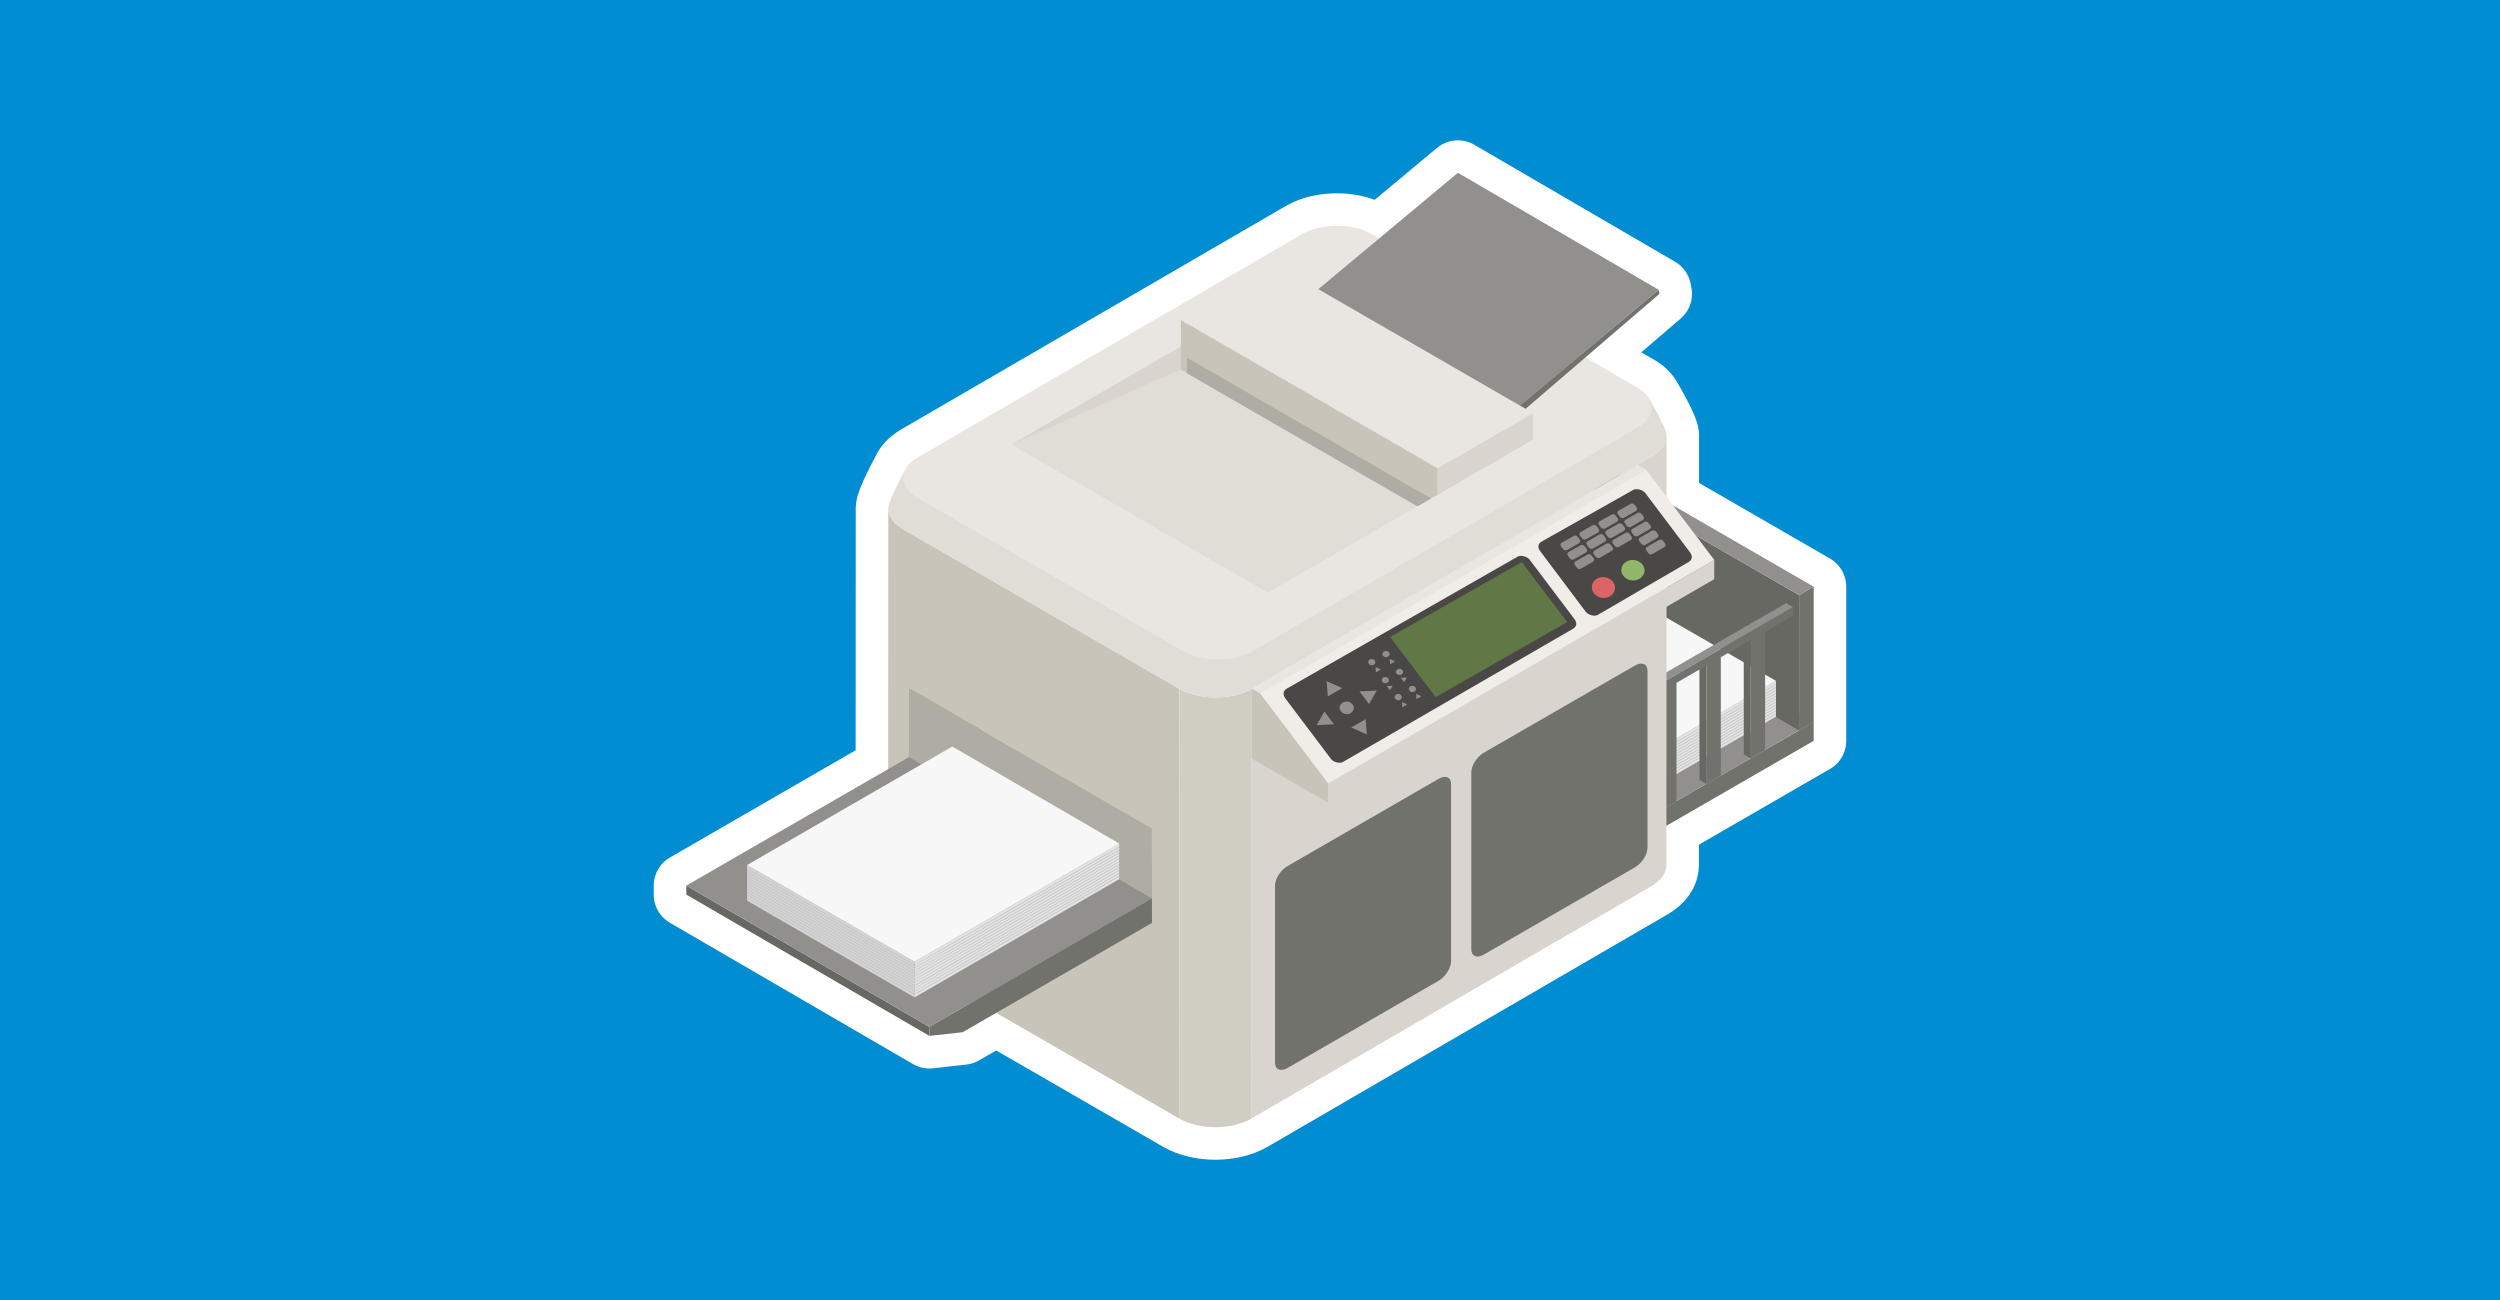 <?xml version="1.0" encoding="UTF-8"?> <svg xmlns="http://www.w3.org/2000/svg" xmlns:xlink="http://www.w3.org/1999/xlink" xmlns:xodm="http://www.corel.com/coreldraw/odm/2003" xml:space="preserve" width="1000px" height="520px" version="1.0" style="shape-rendering:geometricPrecision; text-rendering:geometricPrecision; image-rendering:optimizeQuality; fill-rule:evenodd; clip-rule:evenodd" viewBox="0 0 1000 520"> <defs> <style type="text/css"> .str0 {stroke:white;stroke-width:26.03;stroke-linecap:round;stroke-linejoin:round;stroke-miterlimit:22.926} .fil2 {fill:none;fill-rule:nonzero} .fil0 {fill:#008DD2} .fil18 {fill:#4A4846;fill-rule:nonzero} .fil10 {fill:#545757;fill-rule:nonzero} .fil19 {fill:#617746;fill-rule:nonzero} .fil3 {fill:#686863;fill-rule:nonzero} .fil4 {fill:#72726D;fill-rule:nonzero} .fil5 {fill:#91908D;fill-rule:nonzero} .fil21 {fill:#92B76A;fill-rule:nonzero} .fil16 {fill:#AFACA3;fill-rule:nonzero} .fil9 {fill:#C1C1C1;fill-rule:nonzero} .fil12 {fill:#C8C4B9;fill-rule:nonzero} .fil13 {fill:#D0CDC3;fill-rule:nonzero} .fil6 {fill:lightgrey;fill-rule:nonzero} .fil11 {fill:#D9D4CD;fill-rule:nonzero} .fil20 {fill:#DB6565;fill-rule:nonzero} .fil14 {fill:#E0DDD6;fill-rule:nonzero} .fil7 {fill:#E2E2E2;fill-rule:nonzero} .fil15 {fill:#E9E5E0;fill-rule:nonzero} .fil17 {fill:#F0ECE7;fill-rule:nonzero} .fil8 {fill:#F7F7F7;fill-rule:nonzero} .fil1 {fill:white;fill-rule:nonzero} </style> </defs> <g id="Слой_x0020_1">  <g id="_2209806811920"> <rect class="fil0" width="1000" height="520"></rect> <g> <path class="fil1" d="M398.48 405.16l73.2 42.24c8,4.64 20.96,4.64 28.92,0l0 0 0 0 0.08 -143.96 3.88 2.24 26.64 15.36 74.12 -42.88 80.36 -46.48 0.04 -7.68 -73.56 42.56 0 0 73.56 -42.56 0 0 -16.48 -21.8 -2.64 -3.48 -8.04 -10.68 -0.12 -0.12 0.04 0 -3.36 -1.92 -92.6 53.6 75.28 -43.76 10.16 -5.92 12.72 -7.4 0.16 -0.08 0.04 0 0.16 -0.12 0 0 0.16 -0.12 0.04 0 0.16 -0.12 0 0 0.16 -0.08 0.04 -0.04 0.12 -0.08 0.04 0 0.16 -0.12 0 0 0.16 -0.12 0 0 0.16 -0.12 0 0 0.16 -0.12 0 0 0.12 -0.12 0.04 0 0.12 -0.12 0.03 0 0.12 -0.12 0.04 0 0.12 -0.11 0 0 0.12 -0.12 0.04 0 0.12 -0.12 0.04 -0.04 0.08 -0.08 0.04 -0.04 0.12 -0.08 0.04 -0.04 0.08 -0.08 0.04 -0.04 0.08 -0.08 0.04 -0.04 0.08 -0.08 0.04 -0.04 0.08 -0.12 0.12 -0.12 0.04 -0.04 0.08 -0.08 0.04 -0.04 0.08 -0.08 0.03 -0.04 0.08 -0.08 0.04 -0.08 0.08 -0.08 0.04 -0.04 0.04 -0.08 0.04 -0.04 0.08 -0.08 0.04 -0.04 0.04 -0.08 0.08 -0.08 0.04 -0.08 0.04 -0.04 0.04 -0.08 0.04 -0.07 0.04 -0.04 0.08 -0.09 0.04 -0.07 0.04 -0.04 0.04 -0.08 0.03 -0.08 0.04 -0.04 0.04 -0.08 0.04 -0.08 0.04 -0.08 0.04 -0.04 0.04 -0.08 0.04 -0.08 0.04 -0.08 0.04 -0.04 0.04 -0.08 0 -0.04 0.04 -0.08 0.04 -0.08 0.04 -0.08 0 -0.04 0.03 -0.08 0.04 -0.08 0.04 -0.08 0 -0.04 0.04 -0.08 0.04 -0.04 0.04 -0.12 0 -0.04 0.04 -0.08 0 -0.04 0.04 -0.12 0 -0.04 0.04 -0.08 0 -0.04 0.04 -0.12 0 -0.04 0.04 -0.12 0 0 0.04 -0.12 0 -0.03 0.04 -0.12 0 0 0 -0.12 0 -0.04 0.04 -0.12 0 0 0.04 -0.12 0 -0.04 0 -0.12 0 0 0.03 -0.16 0 0 0 -0.12 0 0 0 -0.16 0 0 0 -0.12 0 0 0.04 -0.16 0 0 0 -0.16 0 -0.12c-0.08,-2.56 -5.16,-11.48 -6.76,-14.24l-0.03 -0.08c-0.93,-1.76 -2.56,-3.44 -5,-4.8l-20.72 -11.96 29.68 -25.48 -0.32 -1.6 -80.32 -46.8 -31.48 26.24 -3 -1.72c-7.72,-4.44 -20.16,-4.44 -27.84,0l-153.88 89.4c-2.76,1.64 -4.52,3.6 -5.28,5.68 -0.12,0.2 -6.32,11.56 -6.36,14.56l0 0.04 0 0.08 0 0.16 -0.04 104.04 -80.76 46.64 0 0 0 3.6 97.24 56.52 -0.04 -3.6 0.04 3.6 13.32 -1.48 13.4 -7.72 0.04 -0.03zm132.76 -91.76l0 0 -0.04 7.64 0.04 -7.64zm122.76 33.52l-60.48 34.92c-2.76,1.6 -5,0.64 -5,-2.12l0 -70.76c0,-2.76 2.24,-6.28 5,-7.88l60.48 -34.88c2.76,-1.6 5,-0.64 5,2.08l0 70.76c0,2.76 -2.24,6.32 -5,7.88zm-78.52 45.36l-57 32.88 -3.48 2.04c-2.76,1.56 -5,0.64 -5,-2.12l0 -70.76c0,-2.76 2.24,-6.28 5,-7.88l60.48 -34.92c2.76,-1.6 4.96,-0.64 4.96,2.12l0 6.6 0 64.16c0,2.76 -2.2,6.28 -4.96,7.88zm-220.16 -188.68l0 -0.04 0 -0.08 0 -0.08 0 -0.08 0 0.28zm145.36 99.84l-0.08 143.96 0 0 0.08 -143.96zm-0.08 143.96l160 -92.96c3.96,-2.32 5.92,-5.32 5.96,-8.32l0 -15.76 58.92 -34.04 0 -7.48 0 -0.08 0 -54.08 -56.24 -32.48 -168.64 245.2zm166 -248.68l0 -24.2 0.04 -0.16 -0.04 24.36z"></path> <path id="_1" class="fil2 str0" d="M398.48 405.16l73.2 42.24c8,4.64 20.96,4.64 28.92,0l0 0 0 0 0.08 -143.96 3.88 2.24 26.64 15.36 74.12 -42.88 80.36 -46.48 0.04 -7.68 -73.56 42.56 0 0 73.56 -42.56 0 0 -16.48 -21.8 -2.64 -3.48 -8.04 -10.68 -0.12 -0.12 0.04 0 -3.36 -1.92 -92.6 53.6 75.28 -43.76 10.16 -5.92 12.72 -7.4 0.16 -0.08 0.04 0 0.16 -0.12 0 0 0.16 -0.12 0.04 0 0.16 -0.12 0 0 0.16 -0.08 0.04 -0.04 0.12 -0.08 0.04 0 0.16 -0.12 0 0 0.16 -0.12 0 0 0.16 -0.12 0 0 0.16 -0.12 0 0 0.12 -0.12 0.04 0 0.12 -0.12 0.03 0 0.12 -0.12 0.04 0 0.12 -0.11 0 0 0.12 -0.12 0.04 0 0.12 -0.12 0.04 -0.04 0.08 -0.08 0.04 -0.04 0.12 -0.08 0.04 -0.04 0.08 -0.08 0.04 -0.04 0.08 -0.08 0.04 -0.04 0.08 -0.08 0.04 -0.04 0.08 -0.12 0.12 -0.12 0.04 -0.04 0.08 -0.08 0.04 -0.04 0.08 -0.08 0.03 -0.04 0.08 -0.08 0.04 -0.08 0.08 -0.08 0.04 -0.04 0.04 -0.08 0.04 -0.04 0.08 -0.08 0.04 -0.04 0.04 -0.08 0.08 -0.08 0.04 -0.08 0.04 -0.04 0.04 -0.08 0.04 -0.07 0.04 -0.04 0.08 -0.09 0.04 -0.07 0.04 -0.04 0.04 -0.08 0.03 -0.08 0.04 -0.04 0.04 -0.08 0.04 -0.08 0.04 -0.08 0.04 -0.04 0.04 -0.08 0.04 -0.08 0.04 -0.08 0.04 -0.04 0.04 -0.08 0 -0.04 0.04 -0.08 0.04 -0.08 0.04 -0.08 0 -0.04 0.03 -0.08 0.04 -0.08 0.04 -0.08 0 -0.04 0.04 -0.08 0.04 -0.04 0.04 -0.12 0 -0.04 0.04 -0.08 0 -0.04 0.04 -0.12 0 -0.04 0.04 -0.08 0 -0.04 0.04 -0.12 0 -0.04 0.04 -0.12 0 0 0.04 -0.12 0 -0.03 0.04 -0.12 0 0 0 -0.12 0 -0.04 0.04 -0.12 0 0 0.04 -0.12 0 -0.04 0 -0.12 0 0 0.03 -0.16 0 0 0 -0.12 0 0 0 -0.16 0 0 0 -0.12 0 0 0.04 -0.16 0 0 0 -0.16 0 -0.12c-0.08,-2.56 -5.16,-11.48 -6.76,-14.24l-0.03 -0.08c-0.93,-1.76 -2.56,-3.44 -5,-4.8l-20.72 -11.96 29.68 -25.48 -0.32 -1.6 -80.32 -46.8 -31.48 26.24 -3 -1.72c-7.72,-4.44 -20.16,-4.44 -27.84,0l-153.88 89.4c-2.76,1.64 -4.52,3.6 -5.28,5.68 -0.12,0.2 -6.32,11.56 -6.36,14.56l0 0.04 0 0.08 0 0.16 -0.04 104.04 -80.76 46.64 0 0 0 3.6 97.24 56.52 -0.04 -3.6 0.04 3.6 13.32 -1.48 13.4 -7.72 0.04 -0.03zm132.76 -91.76l0 0 -0.04 7.64 0.04 -7.64zm122.76 33.52l-60.48 34.92c-2.76,1.6 -5,0.64 -5,-2.12l0 -70.76c0,-2.76 2.24,-6.28 5,-7.88l60.48 -34.88c2.76,-1.6 5,-0.64 5,2.08l0 70.76c0,2.76 -2.24,6.32 -5,7.88zm-78.52 45.36l-57 32.88 -3.48 2.04c-2.76,1.56 -5,0.64 -5,-2.12l0 -70.76c0,-2.76 2.24,-6.28 5,-7.88l60.48 -34.92c2.76,-1.6 4.96,-0.64 4.96,2.12l0 6.6 0 64.16c0,2.76 -2.2,6.28 -4.96,7.88zm-220.16 -188.68l0 -0.04 0 -0.08 0 -0.08 0 -0.08m145.36 100.12l-0.08 143.96 0 0m0 0l160 -92.96c3.96,-2.32 5.92,-5.32 5.96,-8.32l0 -15.76 58.92 -34.04 0 -7.48 0 -0.08 0 -54.08 -56.24 -32.48m-2.64 -3.48l0 -24.2 0.04 -0.16"></path> </g> <g id="_2296206550816"> <path class="fil3" d="M623.28 355.32l-81.88 -47.24 0 -7.56 81.88 47.24 0 7.56z"></path> <path class="fil4" d="M725.48 296.32l-102.24 59 0 -7.56 102.24 -59 0 7.56z"></path> <path class="fil5" d="M623.28 347.8l-81.88 -47.28 102.24 -59 81.84 47.24 -102.2 59.04z"></path> <path class="fil3" d="M719.64 292.2l-81.84 -47.24 0 -54.16 81.84 47.24 0 54.16z"></path> <path class="fil4" d="M725.48 288.84l-5.84 3.36 0 -54.16 5.84 -3.36 0 54.16z"></path> <path class="fil5" d="M719.64 238.04l-81.84 -47.24 5.84 -3.4 81.84 47.28 -5.84 3.36z"></path> <path class="fil6" d="M609.72 344.76l-66.96 -38.64 0 -14.28 66.96 38.64 0 14.28z"></path> <path class="fil7" d="M710.4 286.64l-100.68 58.12 0 -14.28 100.68 -58.12 0 14.28z"></path> <path class="fil8" d="M609.72 330.48l-66.96 -38.64 100.68 -58.12 66.96 38.64 -100.68 58.12z"></path> <g> <path class="fil9" d="M609.72 335.24l-66.96 -38.68 0 0.32 66.92 38.64c0.04,0.04 100.72,-58.08 100.72,-58.08l0 -0.32 -100.68 58.12zm0 -1.16l-66.96 -38.68 0 0.32 66.92 38.64c0.04,0.04 100.72,-58.08 100.72,-58.08l0 -0.32 -100.68 58.12zm0 -1.16l-66.96 -38.68 0 0.32 66.92 38.64c0.04,0 100.72,-58.08 100.72,-58.08l0 -0.32 -100.68 58.12zm0 3.48l-66.96 -38.68 0 0.32 66.92 38.64c0.04,0.04 100.72,-58.08 100.72,-58.08l0 -0.32 -100.68 58.12zm0 -4.64l-66.96 -38.68 0 0.32 66.92 38.6c0.04,0.04 100.72,-58.08 100.72,-58.08l0 -0.28 -100.68 58.12zm0 5.8l-66.96 -38.64 0 0.28 66.92 38.64c0.04,0.04 100.72,-58.08 100.72,-58.08l0 -0.32 -100.68 58.12 0 0zm0 3.48l-66.96 -38.64 0 0.32 66.92 38.6c0.04,0.04 100.72,-58.08 100.72,-58.08l0 -0.32 -100.68 58.12 0 0zm0 2.64l100.68 -58.12 0 -0.28 -100.68 58.08 -66.96 -38.64 0 0.32 66.92 38.6 0.04 0.04zm0 -1.48l-66.96 -38.64 0 0.32 66.92 38.6c0.04,0.04 100.72,-58.08 100.72,-58.08l0 -0.32 -100.68 58.12 0 0zm0 -3.48l-66.96 -38.64 0 0.28 66.92 38.64c0.04,0.04 100.72,-58.08 100.72,-58.08l0 -0.32 -100.68 58.12 0 0zm100.68 -56.96l0 0.32 -100.68 58.12c-0.04,-0.04 -66.96,-38.64 -66.96,-38.64l0 -0.32 66.96 38.64 100.68 -58.12z"></path> </g> <path class="fil3" d="M700.28 303.36l-2.76 -1.64 -0.04 -47.4 2.8 1.64 0 47.4z"></path> <path class="fil3" d="M682.56 313.6l-2.76 -1.64 -0.04 -47.4 2.8 1.64 0 47.4z"></path> <path class="fil3" d="M664.84 323.84l-2.8 -1.64 0 -47.4 2.76 1.64 0.04 47.4z"></path> <path class="fil3" d="M647.12 334.04l-2.8 -1.6 0 -47.4 2.76 1.64 0.04 47.36z"></path> <path class="fil10" d="M635.32 293.48l-2.8 -1.64 0 -3.28 2.8 1.64 0 3.28z"></path> <path class="fil5" d="M635.32 290.16l-2.8 -1.6 81.92 -47.28 2.76 1.6 -81.88 47.28z"></path> <path class="fil4" d="M717.2 242.88l0.04 3.32 -11.2 6.48 0 47.36 -5.76 3.32 0 -47.4 -11.96 6.92 0 47.4 -5.72 3.32 -0.04 -47.4 -11.96 6.92 0 47.4 -5.76 3.32 -0.04 -47.4 -11.92 6.92 0 47.36 -5.76 3.36 -0.04 -47.4 -11.76 6.8 0 -3.32 81.88 -47.28z"></path> <path class="fil11" d="M660.68 182.52l-160 93 -0.08 171.88 160 -92.96c3.96,-2.32 5.92,-5.32 5.96,-8.32l0.08 -171.92c-0.04,3.04 -2,6.04 -5.96,8.32z"></path> <path class="fil12" d="M361.36 211.76c-4.04,-2.32 -6.04,-5.4 -6.04,-8.44l-0.08 171.92c0,3.04 2,6.08 6.04,8.44l110.4 63.72 0.08 -171.88 -110.4 -63.76z"></path> <path class="fil13" d="M471.76 275.52l-0.08 171.88c8,4.64 21,4.64 28.92,0l0.08 -171.88c-7.92,4.6 -20.92,4.6 -28.92,0z"></path> <path class="fil14" d="M659.44 159.04l-109.28 -57c-8,-4.64 -20.96,-4.64 -28.92,0l-159.56 86.68c0,0 -6.32,11.52 -6.36,14.56 -0.08,3.04 1.92,6.12 5.96,8.44l110.48 63.8c8,4.6 21,4.6 28.92,0l160 -93c4,-2.32 6,-5.4 5.96,-8.44 -0.08,-3 -7.2,-15.04 -7.2,-15.04l0 0z"></path> <path class="fil15" d="M654.84 154.96c7.72,4.44 7.8,11.64 0.12,16.12l-153.88 89.4c-7.64,4.44 -20.12,4.44 -27.84,0l-106.16 -61.28c-7.72,-4.48 -7.76,-11.68 -0.12,-16.16l153.88 -89.4c7.68,-4.44 20.12,-4.44 27.84,0l106.16 61.32 0 0z"></path> <path class="fil16" d="M363.6 275.24l0 35.8 49.88 43.2 47.28 5.08 0 -28 -97.16 -56.08z"></path> <path class="fil3" d="M371.76 414.36l-97.24 -56.52 0 -3.6 97.2 56.52 0.04 3.6z"></path> <path class="fil5" d="M371.72 410.76l-97.2 -56.52 89.04 -51.4 97.2 56.48 -89.04 51.44z"></path> <path class="fil4" d="M460.76 359.32l0.04 9.84 -75.72 43.72 -13.32 1.48 -0.04 -3.6 89.04 -51.44z"></path> <path class="fil6" d="M365.8 398.96l-66.96 -38.68 0 -14.28 66.96 38.68 0 14.28z"></path> <path class="fil7" d="M460.76 344.12l-94.96 54.84 0 -14.28 93.68 -54.08 1.28 0.72 0 12.8z"></path> <path class="fil8" d="M365.8 384.68l-66.96 -38.68 93.68 -54.08 66.96 38.68 -93.68 54.08z"></path> <g> <path class="fil9" d="M365.8 389.4l-66.96 -38.64 0 0.32 66.88 38.6c0.08,0.04 73.8,-42.52 95.04,-54.8l0 -0.32 -94.96 54.84 0 0zm94.96 -46.36l0 -0.32 -94.96 54.84 -66.96 -38.68 0 0.32 66.88 38.64 0.08 0.04 94.96 -54.84zm0 -1.16l0 -0.32 -94.96 54.84 -66.96 -38.68 0 0.32 66.88 38.64c0.08,0.04 73.8,-42.52 95.04,-54.8zm0 -1.16l0 -0.32 -94.96 54.84 -66.96 -38.68 0 0.32 66.88 38.64c0.08,0 73.8,-42.52 95.04,-54.8zm0 -1.16l0 -0.32 -94.96 54.84 -66.96 -38.68 0 0.32c0,0 66.88,38.64 66.96,38.68l94.96 -54.84zm0 -1.16l0 -0.32 -94.96 54.84 -66.96 -38.68 0 0.32 66.88 38.6c0.08,0.04 73.8,-42.48 95.04,-54.76zm0 -1.2l0 -0.28 -94.96 54.8 -66.96 -38.64 0 0.32 66.88 38.6c0.08,0.04 73.8,-42.52 95.04,-54.8zm0 -1.16l0 -0.28 -94.96 54.8 -66.96 -38.64 0 0.32 66.88 38.6c0.08,0.04 73.8,-42.52 95.04,-54.8zm0 -2.32l0 -0.32 -94.96 54.84 -66.96 -38.64 0 0.32 66.88 38.6c0.08,0.04 73.8,-42.52 95.04,-54.8l0 0zm0 -1.16l0 -0.32 -94.96 54.84 -66.96 -38.64 0 0.28 66.88 38.64c0.08,0.04 73.8,-42.52 95.04,-54.8l0 0zm0 -1.16l0 -0.08 -0.2 -0.12 -94.76 54.72 -66.96 -38.64 0 0.28 66.88 38.64c0.08,0.04 73.8,-42.52 95.04,-54.8z"></path> </g> <g> <path class="fil16" d="M363.6 275.24l0 27.64 17.16 -4.36 66.92 38.88 -0.04 14.28 13.12 7.64 0 -28 -97.16 -56.08z"></path> </g> <path class="fil4" d="M575.48 392.28l-60.48 34.92c-2.76,1.56 -5,0.64 -5,-2.12l0 -70.76c0,-2.76 2.24,-6.28 5,-7.88l60.48 -34.92c2.76,-1.6 4.96,-0.64 4.96,2.12l0 70.76c0,2.76 -2.2,6.28 -4.96,7.88z"></path> <path class="fil4" d="M654 346.92l-60.48 34.92c-2.76,1.6 -5,0.64 -5,-2.12l0 -70.76c0,-2.76 2.24,-6.28 5,-7.88l60.48 -34.88c2.76,-1.6 5,-0.64 5,2.08l0 70.76c0,2.76 -2.24,6.32 -5,7.88z"></path> <path class="fil15" d="M500.64 275.4l154.48 -89.4 3.36 1.92 -154.52 89.4 -3.32 -1.92z"></path> <path class="fil11" d="M531.24 313.4l154.48 -89.4 -0.04 7.68 -154.48 89.36 0.04 -7.64z"></path> <path class="fil17" d="M503.96 277.32l154.48 -89.4 27.28 36.08 -154.48 89.4 -27.28 -36.08z"></path> <path class="fil12" d="M503.96 277.32l27.28 36.08 -0.04 7.64 -30.52 -17.6 -0.04 -28.04 3.32 1.92z"></path> <path class="fil18" d="M653.36 195.92l-36.68 20.68c-1.52,0.84 -1.76,2.36 -0.56,3.92l18.24 24.28c0.92,1.2 3.48,1.88 4.68,1.2l36.36 -21.16c1.52,-0.88 1.76,-2.36 0.6,-3.92l-17.96 -23.8c-0.92,-1.2 -3.48,-1.84 -4.68,-1.2l0 0z"></path> <path class="fil18" d="M607.16 222.6l-92.44 52.84c-1.52,0.88 -1.72,2.36 -0.56,3.96l18.28 24.24c0.88,1.2 3.48,1.88 4.64,1.2l92.12 -53.32c1.52,-0.88 1.72,-2.36 0.56,-3.92l-17.96 -23.8c-0.88,-1.2 -3.48,-1.84 -4.64,-1.2l0 0z"></path> <path class="fil19" d="M626.88 248.8l-52.6 30.04 -18.24 -24.04 52.68 -29.96 18.16 23.96z"></path> <path class="fil5" d="M536.32 284.48c0.88,1.16 2.64,1.52 3.96,0.76 1.28,-0.76 1.64,-2.32 0.76,-3.48 -0.84,-1.16 -2.64,-1.48 -3.92,-0.72 -1.32,0.72 -1.68,2.28 -0.8,3.44zm11.32 -2.84l3.04 -5.4 -6.92 0.32 3.88 5.08zm-17.88 2.96l-3.08 5.44 6.92 -0.32 -3.84 -5.12 0 0zm10.72 6.4l6.24 2.76 -0.44 -6.08 -5.8 3.32 0 0zm-9.36 -12.44l-0.48 -6.08 6.24 2.76 -5.76 3.32z"></path> <path class="fil5" d="M563.76 276.28c0.44,0.56 1.32,0.76 2,0.36 0.64,-0.4 0.84,-1.16 0.4,-1.76 -0.44,-0.56 -1.36,-0.72 -2,-0.36 -0.68,0.4 -0.84,1.16 -0.4,1.76z"></path> <path class="fil5" d="M558.08 279.56c0.44,0.56 1.36,0.72 2,0.36 0.68,-0.4 0.84,-1.16 0.4,-1.76 -0.44,-0.6 -1.32,-0.76 -2,-0.36 -0.64,0.36 -0.84,1.16 -0.4,1.76z"></path> <path class="fil5" d="M560.92 282.92l-0.12 -2.08 2.12 0.92 -2 1.16z"></path> <path class="fil5" d="M566.6 279.64l-0.16 -2.08 2.12 0.96 -1.96 1.12z"></path> <path class="fil5" d="M558.6 269.48c0.44,0.56 1.36,0.72 2,0.36 0.68,-0.4 0.84,-1.16 0.4,-1.76 -0.44,-0.56 -1.32,-0.72 -2,-0.36 -0.64,0.4 -0.84,1.16 -0.4,1.76z"></path> <path class="fil5" d="M552.96 272.72c0.44,0.6 1.32,0.76 2,0.36 0.64,-0.36 0.8,-1.16 0.36,-1.72 -0.44,-0.6 -1.32,-0.76 -2,-0.4 -0.64,0.4 -0.84,1.16 -0.36,1.76l0 0z"></path> <path class="fil5" d="M554.68 274.4l2.4 -0.12 -1.08 1.84 -1.32 -1.72z"></path> <path class="fil5" d="M560.36 271.12l2.36 -0.12 -1.04 1.88 -1.32 -1.76z"></path> <path class="fil5" d="M553.2 262.32c0.44,0.56 1.36,0.72 2,0.36 0.68,-0.4 0.84,-1.16 0.4,-1.76 -0.44,-0.56 -1.32,-0.72 -2,-0.36 -0.64,0.4 -0.84,1.16 -0.4,1.76z"></path> <path class="fil5" d="M547.52 265.56c0.44,0.56 1.36,0.72 2,0.36 0.68,-0.36 0.84,-1.16 0.4,-1.72 -0.44,-0.6 -1.32,-0.76 -2,-0.4 -0.64,0.4 -0.84,1.16 -0.4,1.76l0 0z"></path> <path class="fil5" d="M550.36 268.92l-0.12 -2.08 2.12 0.96 -2 1.12z"></path> <path class="fil5" d="M556.04 265.68l-0.16 -2.08 2.16 0.96 -2 1.12z"></path> <path class="fil20" d="M639.36 238.72c2.32,1.04 5.08,0.24 6.2,-1.8 1.12,-2.04 0.16,-4.56 -2.16,-5.6 -2.32,-1.08 -5.08,-0.28 -6.2,1.76 -1.12,2.04 -0.16,4.56 2.16,5.64z"></path> <path class="fil21" d="M651.16 231.76c2.32,1 5.08,0.2 6.2,-1.84 1.12,-2 0.12,-4.48 -2.16,-5.48 -2.32,-1.04 -5.08,-0.24 -6.2,1.76 -1.12,2.04 -0.16,4.52 2.16,5.56z"></path> <path class="fil5" d="M662.92 215.12l-4.76 2.76c-0.52,0.32 -1.24,0.16 -1.6,-0.32l-0.88 -1.12c-0.36,-0.48 -0.2,-1.12 0.32,-1.4l4.76 -2.76c0.52,-0.32 1.24,-0.16 1.6,0.32l0.88 1.12c0.36,0.48 0.2,1.08 -0.32,1.4z"></path> <path class="fil5" d="M665.72 218.84l-4.76 2.76c-0.52,0.32 -1.24,0.16 -1.6,-0.28l-0.84 -1.16c-0.36,-0.48 -0.24,-1.12 0.28,-1.4l4.8 -2.76c0.52,-0.32 1.24,-0.16 1.6,0.32l0.84 1.12c0.36,0.48 0.2,1.12 -0.32,1.4l0 0z"></path> <path class="fil5" d="M637.16 224.72l-4.8 2.72c-0.52,0.32 -1.24,0.16 -1.6,-0.32l-0.84 -1.16c-0.36,-0.48 -0.24,-1.12 0.28,-1.4l4.8 -2.72c0.52,-0.32 1.24,-0.16 1.6,0.32l0.84 1.12c0.36,0.48 0.24,1.12 -0.28,1.44l0 0z"></path> <path class="fil5" d="M644.72 220.36l-4.76 2.72c-0.52,0.32 -1.24,0.16 -1.6,-0.32l-0.88 -1.12c-0.32,-0.48 -0.2,-1.12 0.32,-1.44l4.76 -2.72c0.56,-0.28 1.24,-0.16 1.6,0.32l0.88 1.16c0.36,0.48 0.2,1.08 -0.32,1.4l0 0z"></path> <path class="fil5" d="M652.32 216l-4.8 2.76c-0.52,0.28 -1.24,0.12 -1.6,-0.32l-0.84 -1.16c-0.36,-0.48 -0.2,-1.08 0.32,-1.4l4.76 -2.72c0.52,-0.32 1.24,-0.16 1.6,0.32l0.84 1.12c0.36,0.48 0.24,1.08 -0.28,1.4l0 0z"></path> <path class="fil5" d="M659.88 211.64l-4.76 2.76c-0.52,0.28 -1.24,0.16 -1.6,-0.32l-0.84 -1.16c-0.36,-0.44 -0.24,-1.08 0.28,-1.36l4.8 -2.76c0.52,-0.28 1.24,-0.16 1.6,0.32l0.84 1.12c0.36,0.48 0.2,1.08 -0.32,1.4l0 0z"></path> <path class="fil5" d="M634.36 221l-4.76 2.72c-0.52,0.32 -1.24,0.16 -1.6,-0.32l-0.84 -1.16c-0.36,-0.48 -0.24,-1.12 0.28,-1.44l4.8 -2.68c0.52,-0.32 1.24,-0.16 1.6,0.32l0.84 1.16c0.36,0.48 0.24,1.08 -0.32,1.4l0 0z"></path> <path class="fil5" d="M641.96 216.68l-4.76 2.72c-0.52,0.28 -1.24,0.16 -1.6,-0.32l-0.88 -1.16c-0.36,-0.48 -0.2,-1.12 0.32,-1.4l4.76 -2.72c0.52,-0.28 1.24,-0.16 1.6,0.32l0.88 1.16c0.36,0.48 0.2,1.08 -0.32,1.4z"></path> <path class="fil5" d="M649.56 212.32l-4.8 2.76c-0.52,0.28 -1.24,0.16 -1.6,-0.32l-0.84 -1.16c-0.36,-0.48 -0.24,-1.08 0.32,-1.4l4.76 -2.72c0.52,-0.28 1.24,-0.12 1.6,0.32l0.84 1.16c0.36,0.44 0.24,1.08 -0.28,1.36l0 0z"></path> <path class="fil5" d="M657.12 208l-4.76 2.76c-0.52,0.28 -1.24,0.12 -1.6,-0.32l-0.84 -1.16c-0.36,-0.44 -0.24,-1.08 0.28,-1.36l4.8 -2.72c0.52,-0.32 1.2,-0.16 1.56,0.32l0.88 1.12c0.36,0.44 0.2,1.08 -0.32,1.36l0 0z"></path> <path class="fil5" d="M631.6 217.28l-4.76 2.72c-0.52,0.28 -1.24,0.12 -1.6,-0.36l-0.88 -1.16c-0.32,-0.48 -0.2,-1.12 0.32,-1.4l4.8 -2.68c0.52,-0.32 1.24,-0.16 1.56,0.32l0.88 1.16c0.36,0.48 0.2,1.12 -0.32,1.4z"></path> <path class="fil5" d="M639.2 213l-4.8 2.68c-0.52,0.32 -1.2,0.16 -1.56,-0.32l-0.88 -1.16c-0.36,-0.48 -0.2,-1.08 0.32,-1.4l4.76 -2.68c0.52,-0.28 1.24,-0.16 1.6,0.32l0.88 1.16c0.32,0.48 0.2,1.08 -0.32,1.4z"></path> <path class="fil5" d="M646.8 208.68l-4.8 2.72c-0.52,0.28 -1.24,0.16 -1.6,-0.32l-0.84 -1.16c-0.36,-0.48 -0.24,-1.08 0.28,-1.4l4.8 -2.68c0.52,-0.28 1.24,-0.16 1.6,0.32l0.84 1.12c0.36,0.48 0.24,1.12 -0.28,1.4z"></path> <path class="fil5" d="M654.36 204.4l-4.76 2.68c-0.52,0.32 -1.24,0.16 -1.6,-0.28l-0.88 -1.16c-0.32,-0.48 -0.2,-1.08 0.32,-1.36l4.76 -2.72c0.56,-0.28 1.24,-0.16 1.6,0.32l0.88 1.12c0.36,0.48 0.2,1.08 -0.32,1.4l0 0z"></path> <path class="fil14" d="M472.36 138.64l-67.84 39.16 102.6 59.24 93.24 -53.84 -128 -44.56z"></path> <path class="fil12" d="M598.92 173.28l-80.32 -46.84 -0.64 -2.96 80.28 46.8 0.68 3z"></path> <path class="fil5" d="M598.24 170.28l-80.28 -46.8 65.2 -54.36 80.32 46.8 -65.24 54.36z"></path> <path class="fil4" d="M663.48 115.92l0.32 1.6 -64.88 55.72 -0.68 -2.96 65.24 -54.36z"></path> <path class="fil11" d="M613.2 175.84l-38.2 22.08 0 -10.6 38.2 -22.08 0 10.6z"></path> <path class="fil15" d="M575 187.32l-102.64 -59.28 38.2 -22.04 102.64 59.24 -38.2 22.08z"></path> <path class="fil11" d="M472.36 138.64l-67.84 39.16 76.72 -34 -8.88 -5.16z"></path> <path class="fil12" d="M575 197.92l-8.04 4.56 -94.6 -54.6 0 -19.84 102.64 59.28 0 10.6z"></path> <path class="fil16" d="M474.76 143.04l0 6.24 92.2 53.24 5.44 -3.12 -97.64 -56.36z"></path> </g> </g> </g> </svg> 